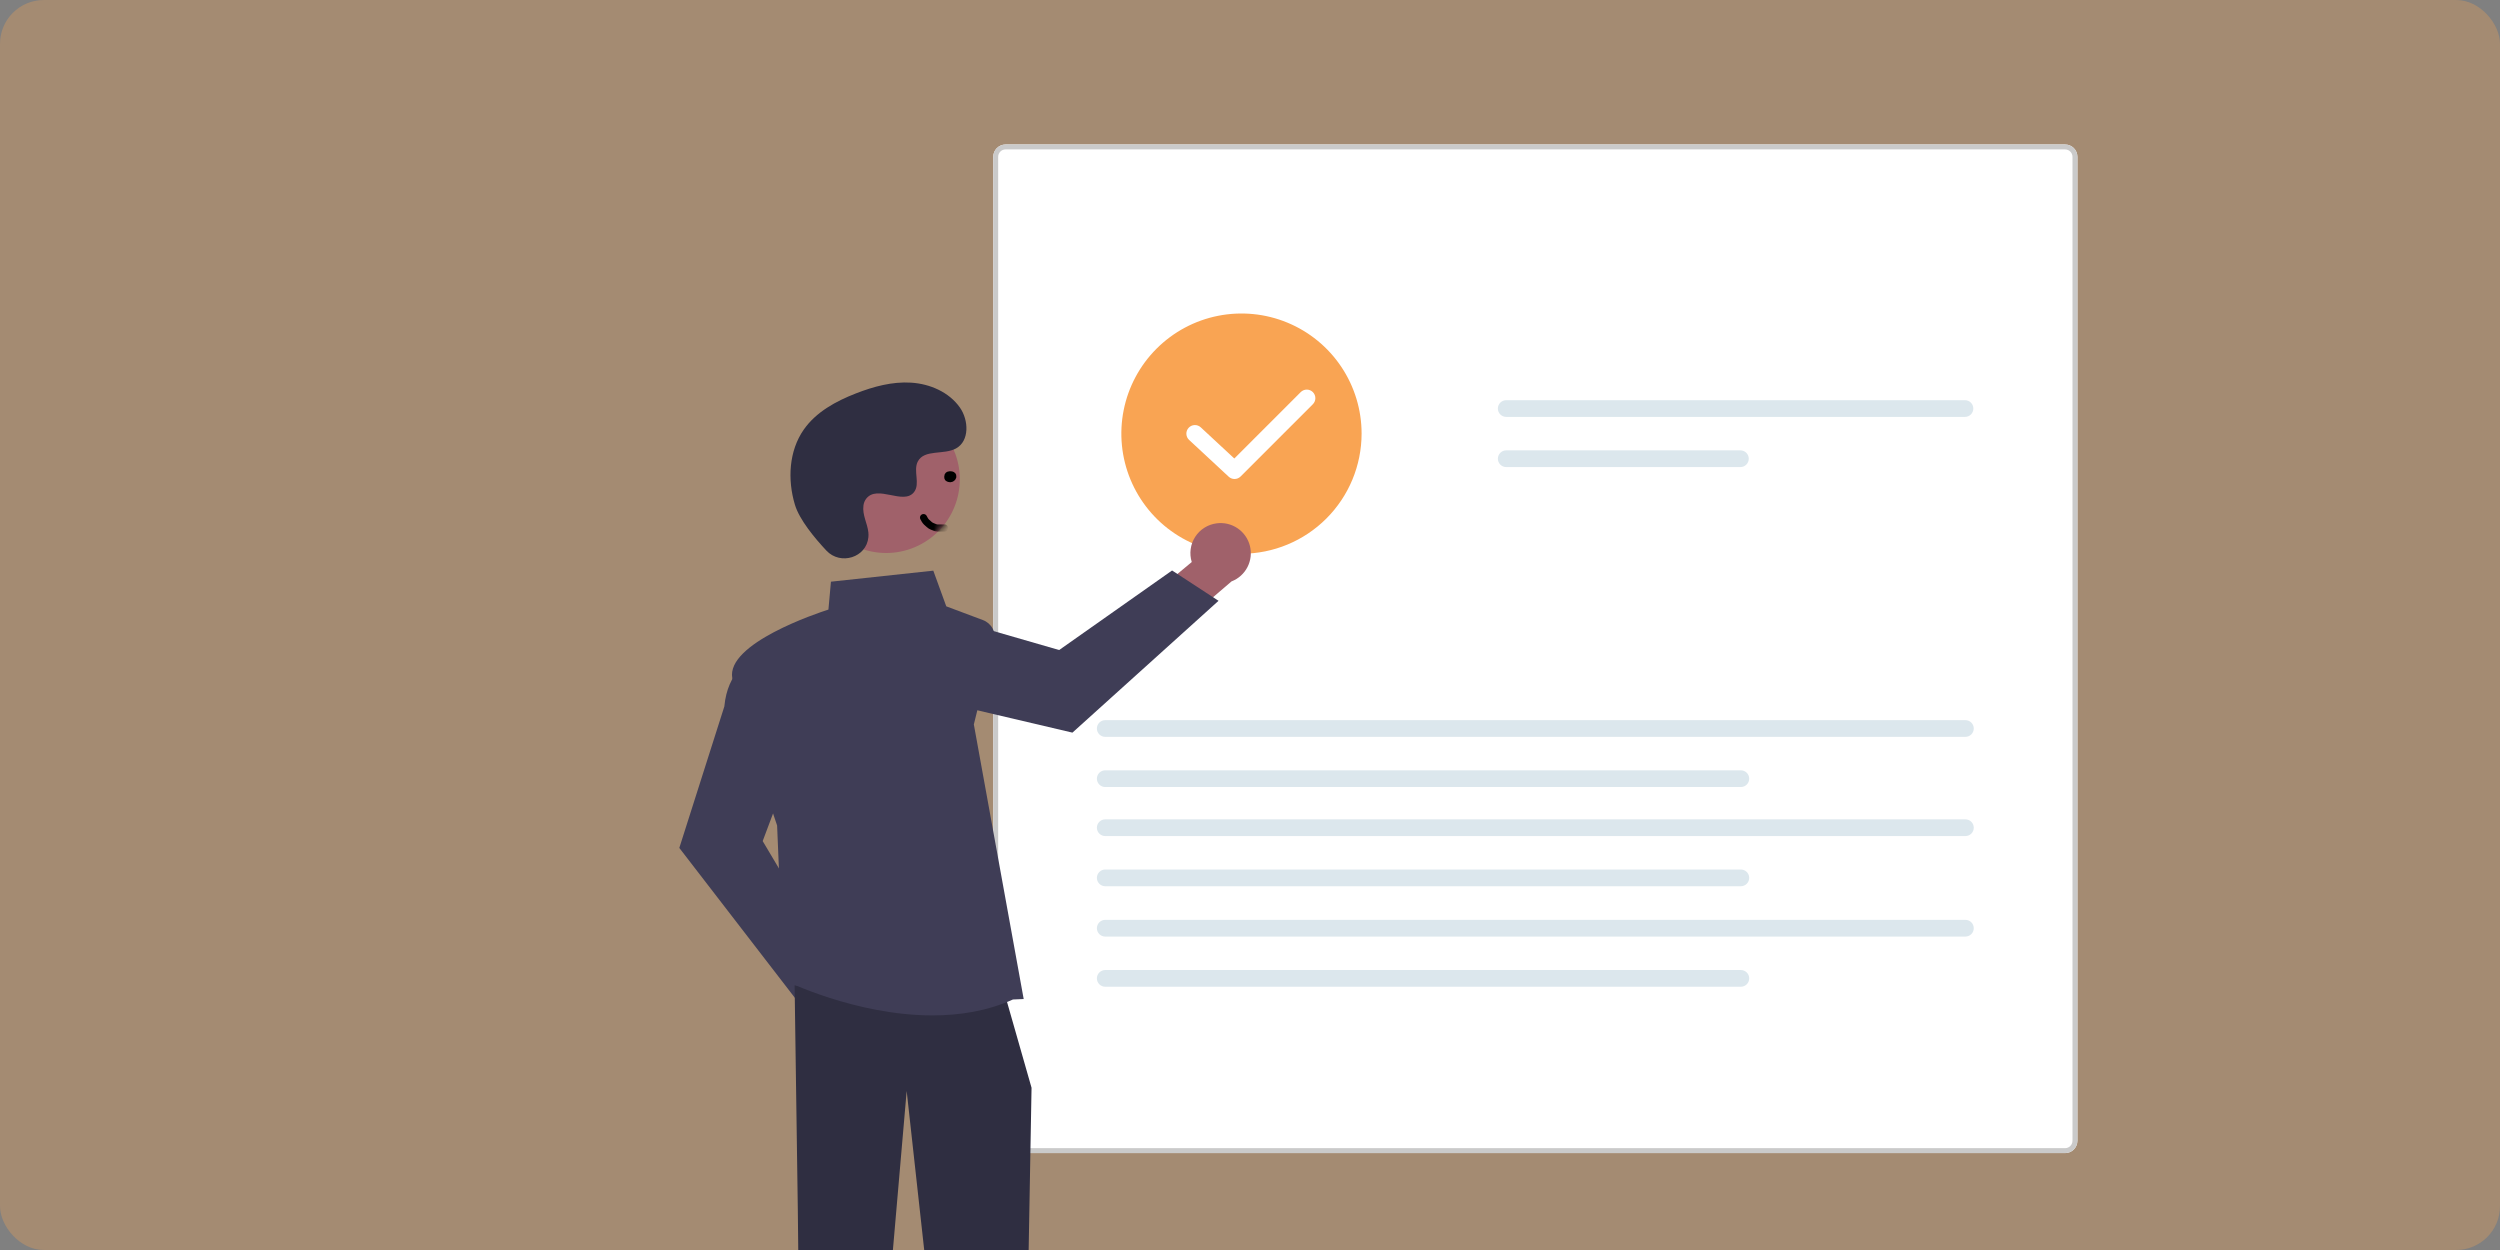 <svg width="352" height="176" viewBox="0 0 352 176" fill="none" xmlns="http://www.w3.org/2000/svg">
<rect x="0" y="0" width="352" height="176" fill="#808080" stroke="none"/>
<g clip-path="url(#clip0_341_2875)">
<rect width="352" height="176" rx="6.17" fill="#F9A453" fill-opacity="0.3"/>
<g clip-path="url(#clip1_341_2875)">
<path d="M290.766 162.356H141.582C141.122 162.355 140.681 162.172 140.356 161.847C140.031 161.522 139.848 161.082 139.848 160.622V22.079C139.848 21.619 140.031 21.178 140.356 20.853C140.681 20.528 141.122 20.345 141.582 20.345H290.766C291.226 20.345 291.666 20.528 291.991 20.853C292.316 21.178 292.499 21.619 292.5 22.079V160.622C292.499 161.081 292.317 161.522 291.992 161.847C291.666 162.172 291.226 162.355 290.766 162.356Z" fill="white"/>
<path d="M290.766 162.356H141.582C141.122 162.355 140.681 162.172 140.356 161.847C140.031 161.522 139.848 161.082 139.848 160.622V22.079C139.848 21.619 140.031 21.178 140.356 20.853C140.681 20.528 141.122 20.345 141.582 20.345H290.766C291.226 20.345 291.666 20.528 291.991 20.853C292.316 21.178 292.499 21.619 292.5 22.079V160.622C292.499 161.081 292.317 161.522 291.992 161.847C291.666 162.172 291.226 162.355 290.766 162.356ZM141.582 21.037C141.306 21.038 141.042 21.147 140.847 21.342C140.652 21.537 140.543 21.801 140.542 22.076V160.622C140.543 160.897 140.652 161.161 140.847 161.356C141.042 161.551 141.306 161.66 141.582 161.661H290.766C291.042 161.661 291.306 161.551 291.5 161.356C291.695 161.161 291.805 160.897 291.805 160.622V22.079C291.805 21.803 291.695 21.539 291.5 21.344C291.306 21.149 291.041 21.04 290.766 21.039L141.582 21.037Z" fill="#CACACA"/>
<path d="M212.074 56.346C211.762 56.346 211.463 56.471 211.243 56.691C211.022 56.912 210.898 57.211 210.898 57.523C210.898 57.835 211.022 58.134 211.243 58.355C211.463 58.575 211.762 58.7 212.074 58.7H276.668C276.98 58.7 277.279 58.575 277.499 58.355C277.72 58.134 277.843 57.835 277.843 57.523C277.843 57.211 277.72 56.912 277.499 56.691C277.279 56.471 276.98 56.346 276.668 56.346H212.074Z" fill="#DCE7ED"/>
<path d="M212.075 63.409C211.763 63.41 211.464 63.534 211.244 63.755C211.024 63.976 210.9 64.275 210.9 64.586C210.9 64.898 211.024 65.197 211.244 65.418C211.464 65.638 211.763 65.763 212.075 65.764H245.052C245.363 65.763 245.662 65.638 245.882 65.418C246.102 65.197 246.226 64.898 246.226 64.586C246.226 64.275 246.102 63.976 245.882 63.755C245.662 63.534 245.363 63.41 245.052 63.409H212.075Z" fill="#DCE7ED"/>
<path d="M155.616 101.396C155.304 101.397 155.005 101.521 154.785 101.742C154.565 101.962 154.441 102.261 154.441 102.573C154.441 102.885 154.565 103.184 154.785 103.405C155.005 103.625 155.304 103.75 155.616 103.75H276.731C277.043 103.75 277.342 103.625 277.562 103.405C277.782 103.184 277.905 102.885 277.905 102.573C277.905 102.261 277.782 101.962 277.562 101.742C277.342 101.521 277.043 101.397 276.731 101.396H155.616Z" fill="#DCE7ED"/>
<path d="M155.616 108.46C155.304 108.461 155.005 108.585 154.785 108.806C154.565 109.026 154.441 109.325 154.441 109.637C154.441 109.949 154.565 110.248 154.785 110.469C155.005 110.689 155.304 110.814 155.616 110.814H245.113C245.425 110.814 245.724 110.689 245.944 110.469C246.164 110.248 246.288 109.949 246.288 109.637C246.288 109.325 246.164 109.026 245.944 108.806C245.724 108.585 245.425 108.461 245.113 108.46H155.616Z" fill="#DCE7ED"/>
<path d="M155.616 115.364C155.304 115.365 155.005 115.489 154.785 115.71C154.565 115.93 154.441 116.229 154.441 116.541C154.441 116.853 154.565 117.152 154.785 117.372C155.005 117.593 155.304 117.717 155.616 117.718H276.731C277.043 117.717 277.342 117.593 277.562 117.372C277.782 117.152 277.905 116.853 277.905 116.541C277.905 116.229 277.782 115.93 277.562 115.71C277.342 115.489 277.043 115.365 276.731 115.364H155.616Z" fill="#DCE7ED"/>
<path d="M155.616 122.427C155.304 122.428 155.005 122.552 154.785 122.773C154.565 122.994 154.441 123.293 154.441 123.604C154.441 123.916 154.565 124.215 154.785 124.436C155.005 124.657 155.304 124.781 155.616 124.782H245.113C245.425 124.781 245.724 124.657 245.944 124.436C246.164 124.215 246.288 123.916 246.288 123.604C246.288 123.293 246.164 122.994 245.944 122.773C245.724 122.552 245.425 122.428 245.113 122.427H155.616Z" fill="#DCE7ED"/>
<path d="M155.616 129.515C155.304 129.516 155.005 129.64 154.785 129.861C154.565 130.082 154.441 130.381 154.441 130.692C154.441 131.004 154.565 131.303 154.785 131.524C155.005 131.744 155.304 131.869 155.616 131.87H276.731C277.043 131.869 277.342 131.744 277.562 131.524C277.782 131.303 277.905 131.004 277.905 130.692C277.905 130.381 277.782 130.082 277.562 129.861C277.342 129.64 277.043 129.516 276.731 129.515H155.616Z" fill="#DCE7ED"/>
<path d="M155.616 136.579C155.304 136.58 155.005 136.704 154.785 136.925C154.565 137.146 154.441 137.445 154.441 137.756C154.441 138.068 154.565 138.367 154.785 138.588C155.005 138.808 155.304 138.933 155.616 138.933H245.113C245.425 138.933 245.724 138.808 245.944 138.588C246.164 138.367 246.288 138.068 246.288 137.756C246.288 137.445 246.164 137.146 245.944 136.925C245.724 136.704 245.425 136.58 245.113 136.579H155.616Z" fill="#DCE7ED"/>
<path d="M174.8 77.968C171.455 77.968 168.185 76.976 165.403 75.117C162.622 73.259 160.454 70.617 159.174 67.527C157.894 64.437 157.559 61.036 158.212 57.755C158.864 54.474 160.475 51.461 162.84 49.095C165.206 46.73 168.219 45.119 171.5 44.467C174.781 43.814 178.182 44.149 181.272 45.429C184.362 46.709 187.004 48.877 188.862 51.658C190.721 54.44 191.713 57.709 191.713 61.055C191.708 65.539 189.924 69.838 186.753 73.008C183.583 76.179 179.284 77.962 174.8 77.968Z" fill="#F9A453"/>
<path d="M123.46 141.916C123.43 141.299 123.266 140.696 122.979 140.149C122.691 139.602 122.287 139.125 121.795 138.751C121.303 138.377 120.735 138.115 120.13 137.985C119.526 137.854 118.901 137.857 118.298 137.995L112.708 130.116L107.092 132.346L115.143 143.361C115.44 144.358 116.093 145.211 116.978 145.759C117.863 146.307 118.918 146.511 119.943 146.333C120.968 146.155 121.892 145.607 122.54 144.793C123.189 143.979 123.516 142.955 123.46 141.916Z" fill="#A0616A"/>
<path d="M112.564 141.333L95.648 119.388L101.987 99.468C102.451 94.46 105.585 93.062 105.718 93.005L105.922 92.918L111.437 107.626L107.387 118.424L117.327 135.141L112.564 141.333Z" fill="#3F3D56"/>
<path d="M171.31 73.684C170.696 73.761 170.108 73.972 169.584 74.301C169.061 74.63 168.617 75.07 168.282 75.589C167.947 76.109 167.73 76.695 167.647 77.308C167.563 77.92 167.615 78.543 167.799 79.133L160.376 85.316L163.033 90.743L173.393 81.865C174.364 81.491 175.164 80.774 175.642 79.85C176.119 78.925 176.241 77.858 175.985 76.85C175.728 75.841 175.11 74.962 174.248 74.379C173.387 73.795 172.341 73.548 171.31 73.684Z" fill="#A0616A"/>
<path d="M171.569 84.593L150.998 103.154L130.648 98.375C125.619 98.299 123.983 95.283 123.915 95.155L123.812 94.959L138.05 88.323L149.13 91.525L165.028 80.323L171.569 84.593Z" fill="#3F3D56"/>
<path d="M111.881 138.732L112.332 170.29L112.783 211.766L122.701 210.865L127.66 153.61L133.972 210.865H144.211L145.242 153.159L141.636 140.536L111.881 138.732Z" fill="#2F2E41"/>
<path d="M131.293 142.97C120.502 142.971 110.568 138.087 110.434 138.02L110.323 137.964L109.417 116.231C109.154 115.463 103.983 100.308 103.107 95.491C102.22 90.611 115.08 86.328 116.642 85.827L116.997 81.901L131.408 80.348L133.235 85.371L138.405 87.31C138.991 87.53 139.477 87.957 139.769 88.511C140.061 89.065 140.14 89.707 139.99 90.315L137.117 102.001L144.135 140.663L142.624 140.728C139.002 142.364 135.093 142.97 131.293 142.97Z" fill="#3F3D56"/>
<path d="M129.744 76.59C134.772 73.841 136.62 67.536 133.872 62.508C131.123 57.479 124.818 55.631 119.789 58.38C114.761 61.129 112.913 67.434 115.662 72.462C118.411 77.491 124.715 79.339 129.744 76.59Z" fill="#A0616A"/>
<path d="M116.363 77.53C118.34 79.637 122.013 78.506 122.27 75.628C122.291 75.405 122.289 75.18 122.266 74.957C122.133 73.682 121.396 72.525 121.573 71.179C121.613 70.844 121.738 70.525 121.935 70.251C123.511 68.141 127.21 71.195 128.698 69.285C129.61 68.114 128.538 66.269 129.237 64.96C130.161 63.232 132.897 64.085 134.612 63.138C136.521 62.086 136.407 59.157 135.15 57.376C133.618 55.203 130.931 54.044 128.278 53.877C125.625 53.71 122.99 54.427 120.513 55.392C117.698 56.489 114.908 58.005 113.176 60.48C111.069 63.489 110.867 67.535 111.92 71.054C112.561 73.195 114.748 75.81 116.363 77.53Z" fill="#2F2E41"/>
<path d="M173.823 67.443C173.518 67.443 173.224 67.328 173.001 67.12L167.424 61.94C167.19 61.722 167.052 61.419 167.04 61.099C167.028 60.779 167.144 60.468 167.362 60.233C167.58 59.999 167.882 59.86 168.202 59.848C168.522 59.836 168.834 59.952 169.068 60.17L173.792 64.557L183.138 55.212C183.25 55.099 183.383 55.009 183.53 54.948C183.677 54.886 183.834 54.855 183.993 54.855C184.152 54.854 184.31 54.885 184.457 54.946C184.604 55.007 184.737 55.096 184.85 55.208C184.962 55.321 185.051 55.454 185.112 55.601C185.173 55.748 185.204 55.906 185.203 56.065C185.203 56.224 185.171 56.382 185.11 56.528C185.049 56.675 184.959 56.808 184.846 56.92L174.677 67.089C174.565 67.201 174.432 67.29 174.285 67.351C174.139 67.412 173.982 67.443 173.823 67.443Z" fill="white"/>
<mask id="mask0_341_2875" style="mask-type:alpha" maskUnits="userSpaceOnUse" x="114" y="57" width="22" height="21">
<path d="M129.744 76.59C134.772 73.841 136.62 67.536 133.872 62.508C131.123 57.479 124.818 55.631 119.789 58.38C114.761 61.129 112.913 67.434 115.662 72.462C118.411 77.491 124.715 79.339 129.744 76.59Z" fill="#A0616A"/>
</mask>
<g mask="url(#mask0_341_2875)">
<path d="M130.034 72.875C130.156 73.116 130.27 73.325 130.459 73.515C130.579 73.635 130.718 73.737 130.841 73.855C131.067 74.071 131.389 74.163 131.67 74.279C131.67 74.279 131.854 74.345 132 74.345C132.086 74.345 132.916 74.345 133 74.345" stroke="black" stroke-linecap="round"/>
</g>
<path d="M134.025 66.888C133.942 66.942 133.695 67.04 133.695 67.164C133.695 67.204 133.693 67.244 133.699 67.284C133.719 67.412 133.889 67.39 133.981 67.349C134.138 67.28 134.254 67.009 134.065 66.904C133.998 66.867 133.926 66.855 133.851 66.855C133.76 66.855 133.674 66.847 133.587 66.88C133.462 66.928 133.458 66.997 133.449 67.124C133.443 67.201 133.44 67.293 133.515 67.326C133.595 67.361 133.689 67.399 133.778 67.399" stroke="black" stroke-linecap="round"/>
</g>
</g>
<defs>
<clipPath id="clip0_341_2875">
<rect width="352" height="176" fill="white"/>
</clipPath>
<clipPath id="clip1_341_2875">
<rect width="235" height="201.655" fill="white" transform="translate(57.5 20.345)"/>
</clipPath>
</defs>
</svg>
